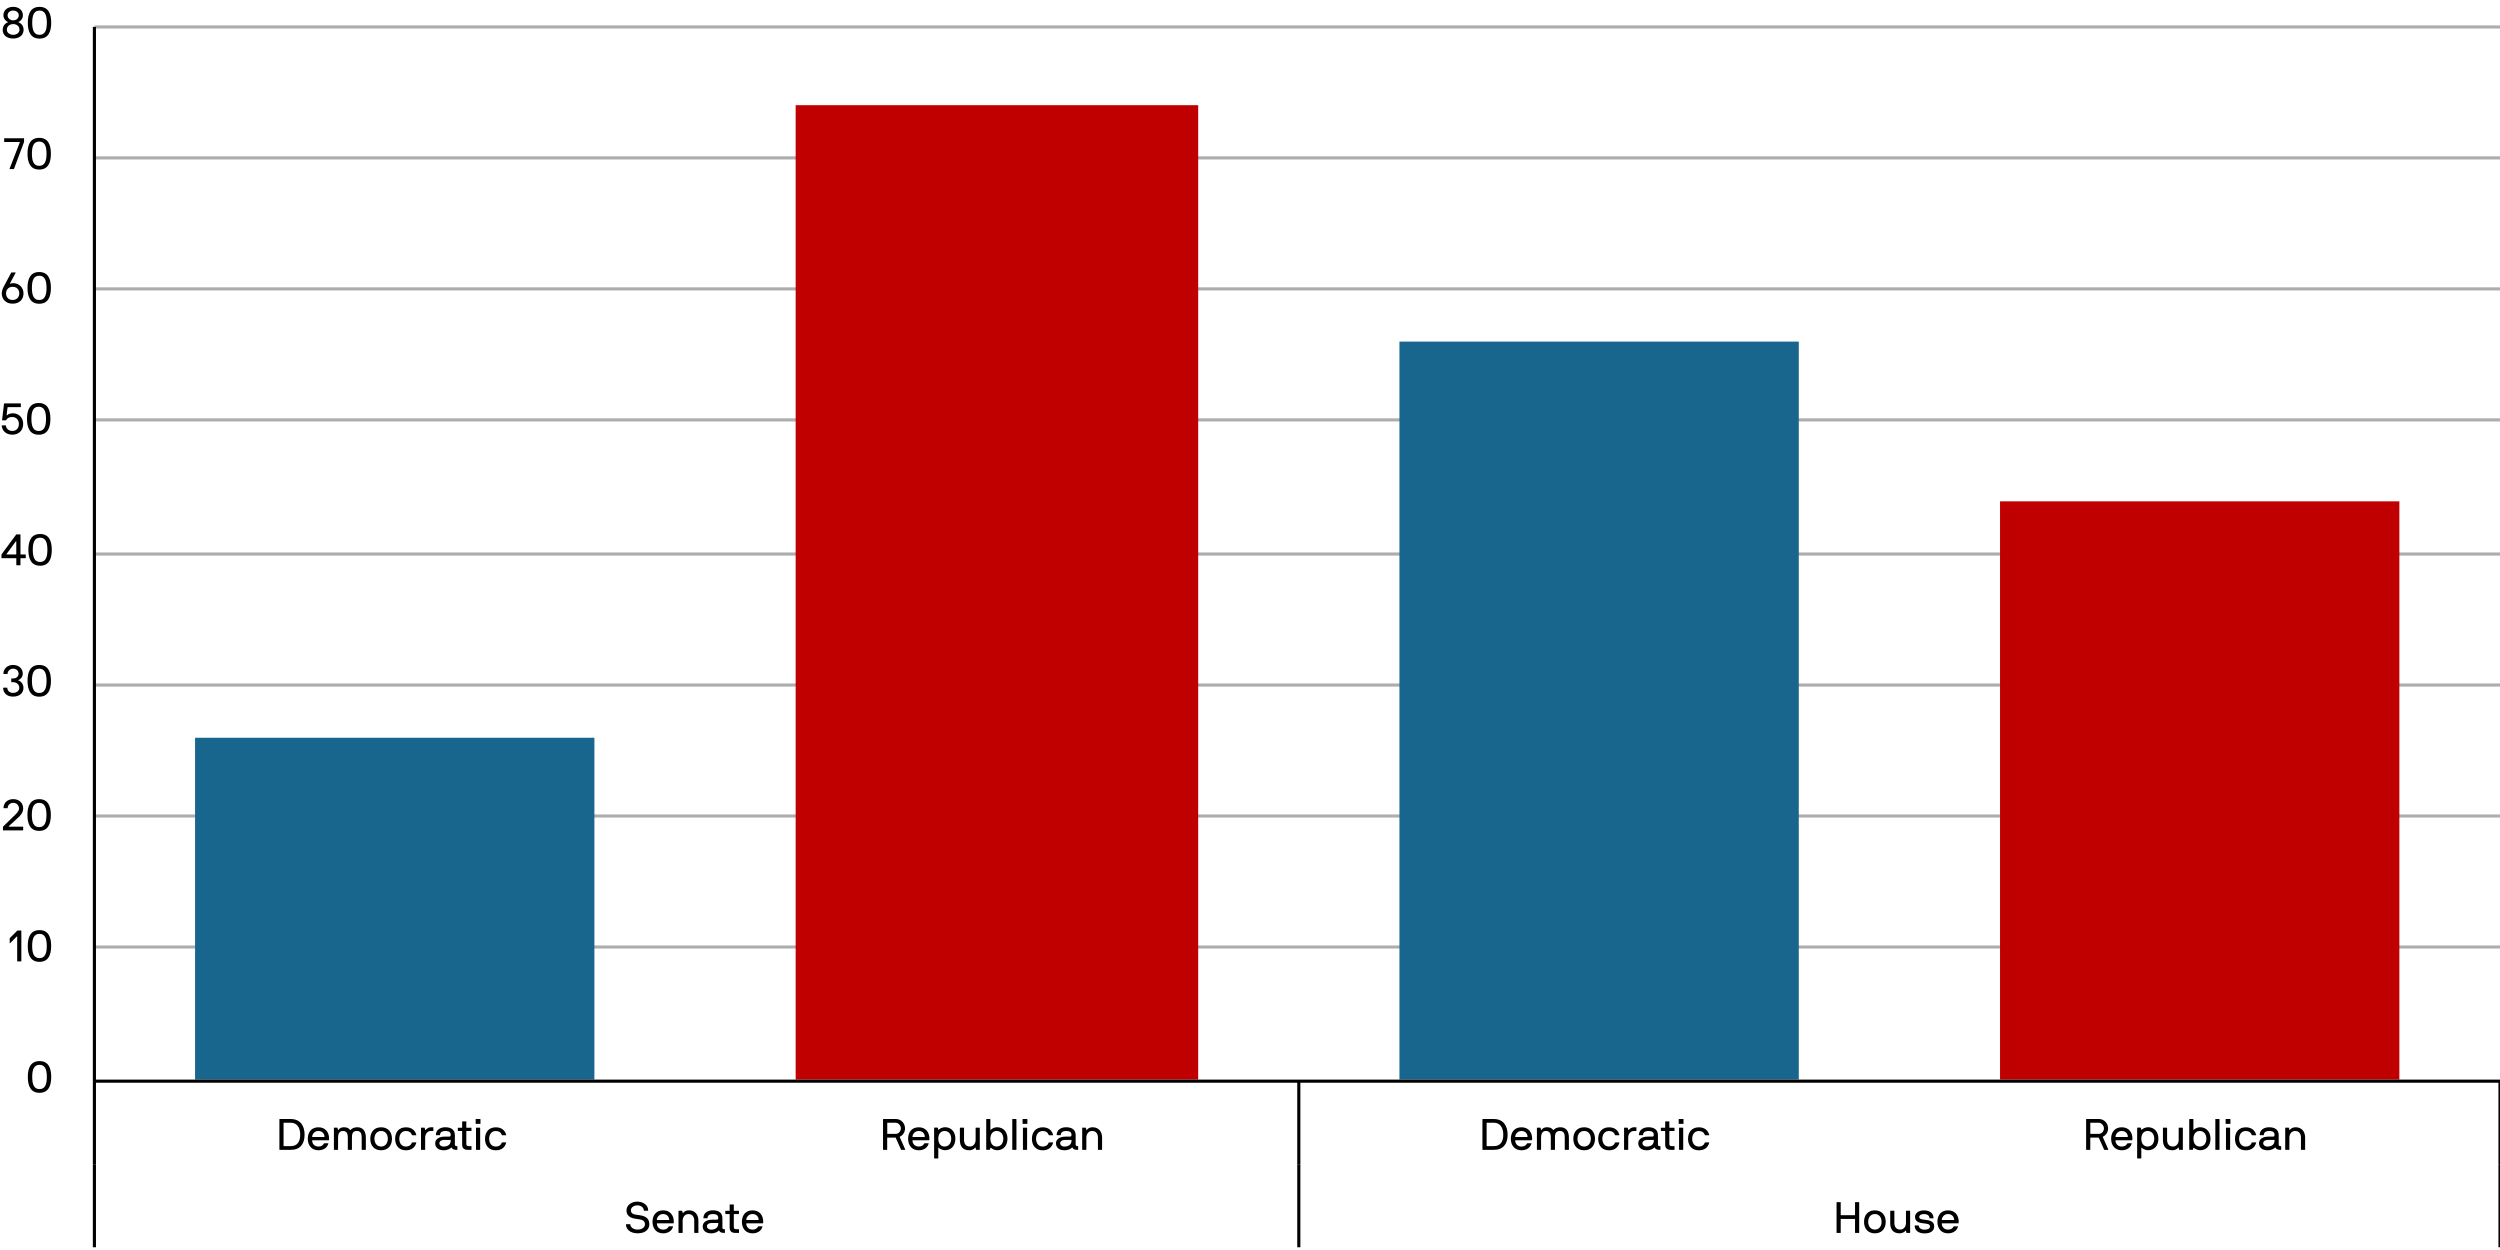 <?xml version="1.0" encoding="UTF-8"?><svg id="Layer_1" xmlns="http://www.w3.org/2000/svg" viewBox="0 0 800 400"><path d="M30.21,8.62h769.79M30.21,50.53h769.79M30.21,92.44h769.79M30.21,134.36h769.79M30.21,177.29h769.79M30.21,219.21h769.79M30.21,261.12h769.79M30.21,303.04h769.79" style="fill:none; stroke:#abadaf; stroke-linejoin:round;"/><rect x="62.42" y="236.08" width="127.79" height="109.39" style="fill:#18668d;"/><rect x="254.61" y="33.66" width="128.81" height="311.8" style="fill:#c00000;"/><rect x="447.82" y="109.31" width="127.79" height="236.15" style="fill:#18668d;"/><rect x="640.01" y="160.43" width="127.79" height="185.03" style="fill:#c00000;"/><line x1="30.21" y1="345.97" x2="30.21" y2="8.62" style="fill:none; stroke:#000; stroke-linejoin:round;"/><line x1="30.21" y1="345.97" x2="800" y2="345.97" style="fill:none; stroke:#000; stroke-linejoin:round;"/><path d="M800,345.97v26.58M415.62,345.97v26.58M30.21,345.97v26.58" style="fill:none; stroke:#000; stroke-linejoin:round;"/><path d="M800,372.55v26.58M415.62,372.55v26.58M30.21,372.55v26.58" style="fill:none; stroke:#000; stroke-linejoin:round;"/><path d="M12.65,349.7c-2.83,0-3.75-2.2-3.75-5.08s.92-5.07,3.75-5.07,3.74,2.19,3.74,5.07-.91,5.08-3.74,5.08ZM12.65,340.74c-1.72,0-2.34,1.4-2.34,3.88s.62,3.89,2.34,3.89,2.34-1.43,2.34-3.89-.63-3.88-2.34-3.88Z"/><path d="M5.5,299.71c0-.06-.08-.08-.13-.04l-2.16,2.17s-.11.04-.11-.04v-1.48c0-.07.01-.11.07-.17l2.3-2.3s.1-.07.14-.07h1.15s.07.03.07.07v9.72s-.03.07-.07.07h-1.19s-.07-.03-.07-.07v-7.86Z"/><path d="M12.63,307.79c-2.83,0-3.75-2.2-3.75-5.08s.92-5.07,3.75-5.07,3.74,2.19,3.74,5.07-.91,5.08-3.74,5.08ZM12.63,298.83c-1.72,0-2.34,1.4-2.34,3.88s.62,3.89,2.34,3.89,2.34-1.43,2.34-3.89-.63-3.88-2.34-3.88Z"/><path d="M.95,264.67c0-.08.01-.14.06-.18l3.89-3.8c.31-.29,1.2-1.13,1.19-2-.01-.73-.55-1.78-1.86-1.78-1.06,0-1.78.8-1.78,1.65,0,.04-.03.07-.07.07h-1.19s-.07-.03-.07-.07c0-1.68,1.32-2.84,3.11-2.84,2.02,0,3.19,1.34,3.19,2.97,0,1.43-1.04,2.42-1.56,2.89l-3.08,2.84s-.03.11.06.11h4.51s.07.03.07.07v1.05s-.03.07-.07.07H1.02s-.07-.03-.07-.07v-.98Z"/><path d="M12.53,265.88c-2.83,0-3.75-2.2-3.75-5.08s.92-5.07,3.75-5.07,3.74,2.19,3.74,5.07-.91,5.08-3.74,5.08ZM12.53,256.91c-1.72,0-2.34,1.4-2.34,3.88s.62,3.89,2.34,3.89,2.34-1.43,2.34-3.89-.63-3.88-2.34-3.88Z"/><path d="M3.61,217.18s.03-.07.07-.07h.49c1.06,0,1.79-.66,1.79-1.56,0-.83-.7-1.58-1.79-1.58-1.02.01-1.76.84-1.75,1.65,0,.04-.03.07-.07.07h-1.19s-.07-.03-.07-.07c-.01-1.64,1.29-2.83,3.08-2.84,1.86,0,3.12,1.19,3.12,2.77,0,1.32-1.06,1.98-1.39,2.05-.08.01-.08.13,0,.14.49.11,1.61.92,1.61,2.38,0,1.64-1.26,2.8-3.35,2.8s-3.15-1.3-3.15-2.8c0-.04.03-.07.07-.07h1.19s.07.03.07.07c0,.76.59,1.61,1.82,1.61,1.15,0,2.02-.7,2.02-1.61,0-1.11-.88-1.82-2.02-1.82h-.49s-.07-.03-.07-.07v-1.05Z"/><path d="M12.56,222.94c-2.83,0-3.75-2.2-3.75-5.08s.92-5.07,3.75-5.07,3.74,2.19,3.74,5.07-.91,5.08-3.74,5.08ZM12.56,213.98c-1.72,0-2.34,1.4-2.34,3.88s.62,3.89,2.34,3.89,2.34-1.43,2.34-3.89-.63-3.88-2.34-3.88Z"/><path d="M6.48,171.01s.07.03.07.07v6.28s.03.07.07.07h1.55s.07.03.07.07v1.05s-.03.07-.07.07h-1.55s-.07.03-.07.07v2.12s-.03.07-.07.07h-1.19s-.07-.03-.07-.07v-2.12s-.03-.07-.07-.07H.54s-.07-.03-.07-.07v-.98c0-.14.03-.18.04-.21l4.65-6.28c.04-.07.1-.07.14-.07h1.18ZM2.06,177.33s.01.1.07.1h3.01s.07-.03.07-.07v-4.12c0-.07-.1-.07-.14-.01l-3.01,4.1Z"/><path d="M12.83,181.03c-2.83,0-3.75-2.2-3.75-5.08s.92-5.07,3.75-5.07,3.74,2.19,3.74,5.07-.91,5.08-3.74,5.08ZM12.83,172.06c-1.72,0-2.34,1.4-2.34,3.88s.62,3.89,2.34,3.89,2.34-1.43,2.34-3.89-.63-3.88-2.34-3.88Z"/><path d="M2.51,130.29s-.08.01-.1.08l-.29,2.47c-.01.1.1.1.13.07.24-.32.92-.66,1.85-.66,1.93,0,3.32,1.4,3.32,3.39,0,2.12-1.43,3.46-3.46,3.46-2.42,0-3.39-1.74-3.39-2.91,0-.04.03-.07.07-.07h1.19s.07.01.07.07c0,.74.71,1.72,2.06,1.72,1.23,0,2.09-.87,2.09-2.27,0-1.25-.88-2.2-2.12-2.2-.84,0-1.58.25-1.95.99-.03.06-.06.07-.08.07H.73s-.07-.03-.07-.07l.63-5.27c0-.06.04-.07.08-.07h5.24s.07.03.07.07v1.06s-.04.06-.08.06H2.51Z"/><path d="M12.39,139.11c-2.83,0-3.75-2.2-3.75-5.08s.92-5.07,3.75-5.07,3.74,2.19,3.74,5.07-.91,5.08-3.74,5.08ZM12.39,130.15c-1.72,0-2.34,1.4-2.34,3.88s.62,3.89,2.34,3.89,2.34-1.43,2.34-3.89-.63-3.88-2.34-3.88Z"/><path d="M3.18,90.71c-.03.06.03.11.08.08.04-.03.46-.18.91-.18,1.9,0,3.35,1.36,3.35,3.28s-1.3,3.29-3.49,3.29-3.47-1.47-3.47-3.29c0-.52.18-1.32.6-2.1l2.42-4.54c.03-.06.07-.07.11-.07h1.26c.07,0,.08.04.06.1l-1.83,3.43ZM4.04,91.78c-1.41,0-2.1,1.01-2.1,2.11s.69,2.1,2.1,2.1,2.12-.98,2.12-2.1-.7-2.11-2.12-2.11Z"/><path d="M12.55,97.2c-2.83,0-3.75-2.2-3.75-5.08s.92-5.07,3.75-5.07,3.74,2.19,3.74,5.07-.91,5.08-3.74,5.08ZM12.55,88.23c-1.72,0-2.34,1.4-2.34,3.88s.62,3.89,2.34,3.89,2.34-1.43,2.34-3.89-.63-3.88-2.34-3.88Z"/><path d="M7.71,45.25c0,.14-.01.18-.04.25l-3.19,8.53s-.04.07-.08.07h-1.29s-.07-.03-.06-.07l3.31-8.53s-.01-.07-.06-.07H1.4s-.07-.03-.07-.07v-1.05s.03-.07.07-.07h6.23s.07.03.07.07v.94Z"/><path d="M12.55,54.26c-2.83,0-3.75-2.2-3.75-5.08s.92-5.07,3.75-5.07,3.74,2.19,3.74,5.07-.91,5.08-3.74,5.08ZM12.55,45.3c-1.72,0-2.34,1.4-2.34,3.88s.62,3.89,2.34,3.89,2.34-1.43,2.34-3.89-.63-3.88-2.34-3.88Z"/><path d="M.87,9.53c0-1.53,1.13-2.23,1.61-2.38.08-.01.08-.13,0-.14-.32-.1-1.39-.8-1.39-2.12,0-1.58,1.26-2.7,3.12-2.7s3.12,1.12,3.12,2.7c0,1.32-1.06,2.02-1.39,2.12-.08.01-.08.13,0,.14.48.15,1.61.85,1.61,2.38,0,1.64-1.26,2.8-3.35,2.8s-3.35-1.16-3.35-2.8ZM6.24,9.53c0-1.11-.88-1.82-2.02-1.82s-2.02.71-2.02,1.82c0,.91.87,1.61,2.02,1.61s2.02-.7,2.02-1.61ZM4.22,3.38c-1.09,0-1.79.69-1.79,1.51,0,.9.73,1.62,1.79,1.62s1.79-.73,1.79-1.62c0-.83-.7-1.51-1.79-1.51Z"/><path d="M12.65,12.35c-2.83,0-3.75-2.2-3.75-5.08s.92-5.07,3.75-5.07,3.74,2.19,3.74,5.07-.91,5.08-3.74,5.08ZM12.65,3.38c-1.72,0-2.34,1.4-2.34,3.88s.62,3.89,2.34,3.89,2.34-1.43,2.34-3.89-.63-3.88-2.34-3.88Z"/><path d="M89.48,367.95s-.07-.03-.07-.07v-9.72s.03-.07.07-.07h3.61c2.94.01,4.38,2.09,4.38,5.03s-1.44,4.83-4.38,4.83h-3.61ZM93.09,366.76c1.88,0,2.98-1.26,2.98-3.64s-1.11-3.84-2.98-3.84h-2.28s-.07.03-.07.07v7.34s.03.07.07.07h2.28Z"/><path d="M99.96,364.88s-.07.03-.07.07c0,1.02.74,1.95,1.99,1.95.99,0,1.48-.42,1.78-.98.03-.06.06-.07.1-.07h1.25s.08.01.07.07c-.36,1.37-1.61,2.17-3.19,2.17-2.1,0-3.4-1.5-3.4-3.68s1.23-3.68,3.4-3.68,3.42,1.5,3.42,3.68c0,.14-.01.28-.04.39-.01.04-.06.08-.1.08h-5.2ZM101.88,361.91c-1.36,0-1.99,1.19-1.99,1.85,0,.04.04.07.07.07h3.81s.07-.03.07-.07c0-.8-.57-1.85-1.96-1.85Z"/><path d="M107.94,360.86s.06.03.07.07l.14.63c.03.08.14.06.17,0,.25-.5.98-.84,1.67-.84.98,0,1.51.21,2.03.84.06.07.1.07.17,0,.53-.62,1.44-.84,2.12-.84,1.82,0,2.76,1.2,2.76,3.31v3.85s-.03.07-.07.07h-1.19s-.07-.03-.07-.07v-3.85c0-1.06-.18-2.12-1.57-2.12s-1.55,1.02-1.55,2.12v3.85s-.01.04-.03.06c-.01.01-.03.01-.04.01h-1.2s-.04-.01-.04-.03c-.01-.01-.01-.03-.01-.04v-3.85c0-1.09-.24-2.12-1.57-2.12-1.18,0-1.55,1.02-1.55,2.12v3.85s-.03.07-.07.07h-1.19s-.07-.03-.07-.07v-6.95s.03-.07.07-.07h1.05Z"/><path d="M121.96,368.09c-2.2,0-3.47-1.5-3.47-3.68s1.27-3.68,3.47-3.68,3.47,1.5,3.47,3.68-1.29,3.68-3.47,3.68ZM121.96,361.91c-1.33,0-2.14,1.04-2.14,2.49s.81,2.49,2.14,2.49,2.14-1.04,2.14-2.49-.8-2.49-2.14-2.49Z"/><path d="M131.91,363.26s-.07-.03-.08-.07c-.31-.83-.98-1.27-1.93-1.27-1.33,0-2.13,1.04-2.13,2.49s.8,2.49,2.13,2.49c.95,0,1.62-.45,1.93-1.27.01-.04.04-.07.08-.07h1.25s.08.01.07.07c-.39,1.55-1.55,2.47-3.33,2.47-2.2,0-3.46-1.5-3.46-3.68s1.26-3.68,3.46-3.68c1.78,0,2.96.92,3.33,2.47.01.06-.03.07-.07.07h-1.25Z"/><path d="M137.9,361.91c-1.18,0-1.85,1.02-1.85,2.12v3.85s-.03.07-.07.07h-1.19s-.07-.03-.07-.07v-6.95s.03-.07.07-.07h1.05s.06.03.07.07l.14.63c.03.08.11.06.15.01.48-.48.99-.85,1.69-.85h.71s.07.03.07.07v1.05s-.03.07-.07.07h-.71Z"/><path d="M146.36,367.88s-.03.07-.07.07h-.27c-.8,0-1.3-.27-1.48-.71-.03-.07-.1-.06-.13-.03-.34.34-1.13.88-2.42.88-1.75,0-2.73-.91-2.73-2.24,0-1.22,1.08-2.13,3.01-2.13h1.5c.31,0,.46-.27.46-.46,0-.57-.07-1.34-1.74-1.34-1.2,0-1.68.56-1.68,1.27,0,.04-.03.07-.07.07h-1.19s-.07-.03-.07-.07c0-1.65,1.43-2.47,3.01-2.47,1.93,0,3.07.83,3.07,2.54v3.04c0,.21.17.46.46.46h.27s.07.03.07.07v1.05ZM144.23,364.84s-.03-.07-.07-.07h-1.89c-1.27,0-1.68.59-1.68,1.08s.49,1.05,1.4,1.05c1.69,0,2.24-1.01,2.24-1.86v-.2Z"/><path d="M150.87,367.88s-.03.07-.07.07h-1.08c-1.16,0-1.83-.5-1.83-1.65v-4.31s-.03-.07-.07-.07h-1.25s-.07-.03-.07-.07v-.91s.03-.07.07-.07h1.25s.07-.03.07-.07v-1.89s.03-.07.07-.07h1.19s.07.03.07.07v1.89s.03.07.07.07h1.51s.07.03.07.07v.91s-.03.07-.07.07h-1.51s-.07.03-.07.07v4.08c0,.43.2.7.76.7h.83s.07.03.07.07v1.05Z"/><path d="M152.28,359.64s-.07-.03-.07-.07v-1.42s.03-.07.07-.07h1.4s.07.03.07.07v1.42s-.03.07-.07.07h-1.4ZM153.65,367.88s-.03.07-.07.07h-1.19s-.07-.03-.07-.07v-6.95s.03-.07.07-.07h1.19s.07.03.07.07v6.95Z"/><path d="M160.67,363.26s-.07-.03-.08-.07c-.31-.83-.98-1.27-1.93-1.27-1.33,0-2.13,1.04-2.13,2.49s.8,2.49,2.13,2.49c.95,0,1.62-.45,1.93-1.27.01-.04.04-.07.08-.07h1.25s.08.01.07.07c-.39,1.55-1.55,2.47-3.33,2.47-2.2,0-3.46-1.5-3.46-3.68s1.26-3.68,3.46-3.68c1.78,0,2.96.92,3.33,2.47.01.06-.03.07-.07.07h-1.25Z"/><path d="M282.59,358.16s.03-.07.07-.07h4.09c1.54,0,2.86,1.33,2.86,3,0,1.22-.7,2.21-1.67,2.66-.03.01-.06.06-.03.11l1.76,3.96c.04.08-.01.13-.06.13h-1.19s-.07,0-.1-.07l-1.68-3.78c-.03-.07-.06-.07-.13-.07h-2.54s-.07.03-.07.07v3.78s-.03.07-.07.07h-1.19s-.07-.03-.07-.07v-9.72ZM283.99,359.28s-.07.03-.07.07v3.42s.03.07.07.07h2.65c.85,0,1.64-.8,1.64-1.75s-.81-1.81-1.7-1.81h-2.59Z"/><path d="M292.06,364.88s-.07.03-.07.07c0,1.02.74,1.95,1.99,1.95.99,0,1.48-.42,1.78-.98.03-.06.06-.07.1-.07h1.25s.08.01.07.07c-.36,1.37-1.61,2.17-3.19,2.17-2.1,0-3.4-1.5-3.4-3.68s1.23-3.68,3.4-3.68,3.42,1.5,3.42,3.68c0,.14-.01.28-.04.39-.01.04-.06.08-.1.08h-5.2ZM293.98,361.91c-1.36,0-1.99,1.19-1.99,1.85,0,.04.04.07.07.07h3.81s.07-.03.07-.07c0-.8-.57-1.85-1.96-1.85Z"/><path d="M300.04,360.86s.06.03.07.07l.14.57c.03.08.11.06.14.01.36-.41,1.3-.8,2-.8,2.05,0,3.33,1.5,3.33,3.68s-1.29,3.68-3.33,3.68c-.98,0-1.83-.6-2-.8-.07-.08-.14-.03-.14.03v3.33s-.03.07-.07.07h-1.19s-.07-.03-.07-.07v-9.72s.03-.07.07-.07h1.05ZM302.25,361.91c-1.27,0-2,1.04-2,2.49s.73,2.49,2,2.49c1.34,0,2.14-1.04,2.14-2.49s-.8-2.49-2.14-2.49Z"/><path d="M312.4,367.95s-.06-.03-.07-.07l-.14-.63c-.03-.08-.13-.06-.15-.01-.25.36-.94.85-1.83.85-2.31,0-3.05-1.48-3.05-3.31v-3.85s.03-.07.07-.07h1.19s.07.03.07.07v3.85c0,1.06.48,2.11,1.86,2.11,1.18,0,1.85-1.02,1.85-2.11v-3.85s.03-.07.07-.07h1.19s.07.03.07.07v6.95s-.03.07-.07.07h-1.05Z"/><path d="M315.66,367.95s-.07-.03-.07-.07v-9.72s.03-.07.07-.07h1.19s.07.03.07.07v3.33c0,.06.07.11.14.03.17-.2,1.02-.8,2-.8,2.05,0,3.33,1.5,3.33,3.68s-1.29,3.68-3.33,3.68c-.7,0-1.62-.42-2-.8-.04-.04-.11-.06-.14.03l-.14.56s-.03.07-.07.07h-1.05ZM318.92,361.91c-1.27,0-2,1.04-2,2.49s.73,2.49,2,2.49c1.34,0,2.14-1.04,2.14-2.49s-.8-2.49-2.14-2.49Z"/><path d="M325.26,367.88s-.03.07-.07.07h-1.19s-.07-.03-.07-.07v-9.72s.03-.07.07-.07h1.19s.07.03.07.07v9.72Z"/><path d="M327.29,359.64s-.07-.03-.07-.07v-1.42s.03-.07.07-.07h1.4s.07.03.07.07v1.42s-.03.07-.07.07h-1.4ZM328.67,367.88s-.03.07-.07.07h-1.19s-.07-.03-.07-.07v-6.95s.03-.07.07-.07h1.19s.07.03.07.07v6.95Z"/><path d="M335.68,363.26s-.07-.03-.08-.07c-.31-.83-.98-1.27-1.93-1.27-1.33,0-2.13,1.04-2.13,2.49s.8,2.49,2.13,2.49c.95,0,1.62-.45,1.93-1.27.01-.04.04-.07.08-.07h1.25s.08.01.07.07c-.39,1.55-1.55,2.47-3.33,2.47-2.2,0-3.46-1.5-3.46-3.68s1.26-3.68,3.46-3.68c1.78,0,2.96.92,3.33,2.47.01.06-.03.07-.07.07h-1.25Z"/><path d="M345.01,367.88s-.03.07-.07.07h-.27c-.8,0-1.3-.27-1.48-.71-.03-.07-.1-.06-.13-.03-.34.34-1.13.88-2.42.88-1.75,0-2.73-.91-2.73-2.24,0-1.22,1.08-2.13,3.01-2.13h1.5c.31,0,.46-.27.46-.46,0-.57-.07-1.34-1.74-1.34-1.2,0-1.68.56-1.68,1.27,0,.04-.03.07-.07.07h-1.19s-.07-.03-.07-.07c0-1.65,1.43-2.47,3.01-2.47,1.93,0,3.07.83,3.07,2.54v3.04c0,.21.17.46.46.46h.27s.07.03.07.07v1.05ZM342.88,364.84s-.03-.07-.07-.07h-1.89c-1.27,0-1.68.59-1.68,1.08s.49,1.05,1.4,1.05c1.69,0,2.24-1.01,2.24-1.86v-.2Z"/><path d="M347.43,360.86s.06.03.07.07l.14.63c.01.08.13.06.15.01.28-.42.9-.85,1.83-.85,2.03,0,3.05,1.48,3.05,3.31v3.85s-.03.07-.07.07h-1.19s-.07-.03-.07-.07v-3.85c0-1.06-.48-2.12-1.86-2.12-1.18,0-1.85,1.02-1.85,2.12v3.85s-.03.07-.07.07h-1.19s-.07-.03-.07-.07v-6.95s.03-.07.07-.07h1.05Z"/><path d="M474.45,367.95s-.07-.03-.07-.07v-9.72s.03-.07.07-.07h3.61c2.94.01,4.38,2.09,4.38,5.03s-1.44,4.83-4.38,4.83h-3.61ZM478.07,366.76c1.88,0,2.98-1.26,2.98-3.64s-1.11-3.84-2.98-3.84h-2.28s-.07.03-.07.07v7.34s.03.07.07.07h2.28Z"/><path d="M484.94,364.88s-.07.03-.07.07c0,1.02.74,1.95,1.99,1.95.99,0,1.48-.42,1.78-.98.03-.06.06-.07.1-.07h1.25s.08.01.07.07c-.36,1.37-1.61,2.17-3.19,2.17-2.1,0-3.4-1.5-3.4-3.68s1.23-3.68,3.4-3.68,3.42,1.5,3.42,3.68c0,.14-.01.28-.04.39-.01.04-.06.08-.1.08h-5.2ZM486.86,361.91c-1.36,0-1.99,1.19-1.99,1.85,0,.04.04.07.07.07h3.81s.07-.03.07-.07c0-.8-.57-1.85-1.96-1.85Z"/><path d="M492.92,360.86s.06.03.07.07l.14.63c.03.08.14.06.17,0,.25-.5.98-.84,1.67-.84.98,0,1.51.21,2.03.84.06.07.1.07.17,0,.53-.62,1.44-.84,2.12-.84,1.82,0,2.76,1.2,2.76,3.31v3.85s-.03.07-.07.07h-1.19s-.07-.03-.07-.07v-3.85c0-1.06-.18-2.12-1.57-2.12s-1.56,1.02-1.56,2.12v3.85s-.01.04-.03.06c-.01.01-.03.01-.04.01h-1.21s-.04-.01-.04-.03c-.01-.01-.01-.03-.01-.04v-3.85c0-1.09-.24-2.12-1.57-2.12-1.18,0-1.55,1.02-1.55,2.12v3.85s-.03.07-.07.07h-1.19s-.07-.03-.07-.07v-6.95s.03-.07.07-.07h1.05Z"/><path d="M506.93,368.09c-2.2,0-3.47-1.5-3.47-3.68s1.28-3.68,3.47-3.68,3.47,1.5,3.47,3.68-1.29,3.68-3.47,3.68ZM506.93,361.91c-1.33,0-2.14,1.04-2.14,2.49s.81,2.49,2.14,2.49,2.14-1.04,2.14-2.49-.8-2.49-2.14-2.49Z"/><path d="M516.89,363.26s-.07-.03-.08-.07c-.31-.83-.98-1.27-1.93-1.27-1.33,0-2.13,1.04-2.13,2.49s.8,2.49,2.13,2.49c.95,0,1.62-.45,1.93-1.27.01-.04.04-.07.08-.07h1.25s.08.01.07.07c-.39,1.55-1.55,2.47-3.33,2.47-2.2,0-3.46-1.5-3.46-3.68s1.26-3.68,3.46-3.68c1.78,0,2.96.92,3.33,2.47.01.06-.03.07-.07.07h-1.25Z"/><path d="M522.88,361.91c-1.18,0-1.85,1.02-1.85,2.12v3.85s-.03.07-.07.07h-1.19s-.07-.03-.07-.07v-6.95s.03-.07.07-.07h1.05s.06.03.07.07l.14.63c.03.08.11.06.15.01.48-.48.99-.85,1.69-.85h.71s.07.03.07.07v1.05s-.03.07-.07.07h-.71Z"/><path d="M531.34,367.88s-.03.07-.07.07h-.27c-.8,0-1.3-.27-1.48-.71-.03-.07-.1-.06-.13-.03-.34.34-1.13.88-2.42.88-1.75,0-2.73-.91-2.73-2.24,0-1.22,1.08-2.13,3.01-2.13h1.5c.31,0,.46-.27.46-.46,0-.57-.07-1.34-1.74-1.34-1.2,0-1.68.56-1.68,1.27,0,.04-.03.07-.07.07h-1.19s-.07-.03-.07-.07c0-1.65,1.43-2.47,3.01-2.47,1.93,0,3.07.83,3.07,2.54v3.04c0,.21.17.46.46.46h.27s.07.03.07.07v1.05ZM529.21,364.84s-.03-.07-.07-.07h-1.89c-1.27,0-1.68.59-1.68,1.08s.49,1.05,1.4,1.05c1.7,0,2.24-1.01,2.24-1.86v-.2Z"/><path d="M535.84,367.88s-.03.07-.07.07h-1.08c-1.16,0-1.83-.5-1.83-1.65v-4.31s-.03-.07-.07-.07h-1.25s-.07-.03-.07-.07v-.91s.03-.07.07-.07h1.25s.07-.03.07-.07v-1.89s.03-.07.07-.07h1.19s.07.03.07.07v1.89s.03.07.07.07h1.51s.07.03.07.07v.91s-.03.07-.07.07h-1.51s-.07.03-.07.07v4.08c0,.43.2.7.76.7h.83s.07.03.07.07v1.05Z"/><path d="M537.25,359.64s-.07-.03-.07-.07v-1.42s.03-.07.07-.07h1.4s.07.03.07.07v1.42s-.03.07-.07.07h-1.4ZM538.63,367.88s-.03.07-.07.07h-1.19s-.07-.03-.07-.07v-6.95s.03-.07.07-.07h1.19s.07.03.07.07v6.95Z"/><path d="M545.64,363.26s-.07-.03-.08-.07c-.31-.83-.98-1.27-1.93-1.27-1.33,0-2.13,1.04-2.13,2.49s.8,2.49,2.13,2.49c.95,0,1.62-.45,1.93-1.27.01-.04.04-.07.08-.07h1.25s.08.01.07.07c-.39,1.55-1.55,2.47-3.33,2.47-2.2,0-3.46-1.5-3.46-3.68s1.26-3.68,3.46-3.68c1.78,0,2.96.92,3.33,2.47.01.06-.03.07-.07.07h-1.25Z"/><path d="M667.57,358.16s.03-.07.07-.07h4.09c1.54,0,2.86,1.33,2.86,3,0,1.22-.7,2.21-1.67,2.66-.03.01-.06.06-.03.11l1.77,3.96c.04.08-.01.13-.06.13h-1.19s-.07,0-.1-.07l-1.68-3.78c-.03-.07-.06-.07-.13-.07h-2.54s-.07.03-.07.07v3.78s-.03.07-.07.07h-1.19s-.07-.03-.07-.07v-9.72ZM668.97,359.28s-.07.03-.07.07v3.42s.03.07.07.07h2.65c.85,0,1.64-.8,1.64-1.75s-.81-1.81-1.69-1.81h-2.59Z"/><path d="M677.03,364.88s-.07.03-.07.07c0,1.02.74,1.95,1.99,1.95.99,0,1.48-.42,1.78-.98.03-.06.06-.07.1-.07h1.25s.08.01.07.07c-.36,1.37-1.61,2.17-3.19,2.17-2.1,0-3.4-1.5-3.4-3.68s1.23-3.68,3.4-3.68,3.42,1.5,3.42,3.68c0,.14-.01.28-.04.39-.01.04-.06.08-.1.08h-5.2ZM678.95,361.91c-1.36,0-1.99,1.19-1.99,1.85,0,.04.04.07.07.07h3.81s.07-.03.07-.07c0-.8-.57-1.85-1.96-1.85Z"/><path d="M685.01,360.86s.06.03.07.07l.14.57c.03.08.11.06.14.01.36-.41,1.3-.8,2-.8,2.04,0,3.33,1.5,3.33,3.68s-1.29,3.68-3.33,3.68c-.98,0-1.83-.6-2-.8-.07-.08-.14-.03-.14.03v3.33s-.03.07-.07.07h-1.19s-.07-.03-.07-.07v-9.72s.03-.07.07-.07h1.05ZM687.22,361.91c-1.27,0-2,1.04-2,2.49s.73,2.49,2,2.49c1.34,0,2.14-1.04,2.14-2.49s-.8-2.49-2.14-2.49Z"/><path d="M697.38,367.95s-.06-.03-.07-.07l-.14-.63c-.03-.08-.13-.06-.15-.01-.25.36-.94.85-1.83.85-2.31,0-3.05-1.48-3.05-3.31v-3.85s.03-.07.07-.07h1.19s.07.03.07.07v3.85c0,1.06.48,2.11,1.86,2.11,1.18,0,1.85-1.02,1.85-2.11v-3.85s.03-.07.07-.07h1.19s.07.03.07.07v6.95s-.03.07-.07.07h-1.05Z"/><path d="M700.63,367.95s-.07-.03-.07-.07v-9.72s.03-.07.07-.07h1.19s.07.03.07.07v3.33c0,.06.07.11.14.03.17-.2,1.02-.8,2-.8,2.04,0,3.33,1.5,3.33,3.68s-1.29,3.68-3.33,3.68c-.7,0-1.62-.42-2-.8-.04-.04-.11-.06-.14.03l-.14.56s-.03.07-.07.07h-1.05ZM703.9,361.91c-1.27,0-2,1.04-2,2.49s.73,2.49,2,2.49c1.34,0,2.14-1.04,2.14-2.49s-.8-2.49-2.14-2.49Z"/><path d="M710.24,367.88s-.03.07-.07.07h-1.19s-.07-.03-.07-.07v-9.72s.03-.07.07-.07h1.19s.07.03.07.07v9.72Z"/><path d="M712.27,359.64s-.07-.03-.07-.07v-1.42s.03-.07.07-.07h1.4s.07.03.07.07v1.42s-.03.07-.07.07h-1.4ZM713.64,367.88s-.03.07-.07.07h-1.19s-.07-.03-.07-.07v-6.95s.03-.07.07-.07h1.19s.07.03.07.07v6.95Z"/><path d="M720.66,363.26s-.07-.03-.08-.07c-.31-.83-.98-1.27-1.93-1.27-1.33,0-2.13,1.04-2.13,2.49s.8,2.49,2.13,2.49c.95,0,1.62-.45,1.93-1.27.01-.04.04-.07.08-.07h1.25s.08.01.07.07c-.39,1.55-1.55,2.47-3.33,2.47-2.2,0-3.46-1.5-3.46-3.68s1.26-3.68,3.46-3.68c1.78,0,2.96.92,3.33,2.47.01.06-.03.07-.07.07h-1.25Z"/><path d="M729.98,367.88s-.03.07-.07.07h-.27c-.8,0-1.3-.27-1.48-.71-.03-.07-.1-.06-.13-.03-.34.34-1.13.88-2.42.88-1.75,0-2.73-.91-2.73-2.24,0-1.22,1.08-2.13,3.01-2.13h1.5c.31,0,.46-.27.46-.46,0-.57-.07-1.34-1.74-1.34-1.2,0-1.68.56-1.68,1.27,0,.04-.03.07-.07.07h-1.19s-.07-.03-.07-.07c0-1.65,1.43-2.47,3.01-2.47,1.93,0,3.07.83,3.07,2.54v3.04c0,.21.17.46.46.46h.27s.07.03.07.07v1.05ZM727.85,364.84s-.03-.07-.07-.07h-1.89c-1.27,0-1.68.59-1.68,1.08s.49,1.05,1.4,1.05c1.7,0,2.24-1.01,2.24-1.86v-.2Z"/><path d="M732.4,360.86s.06.03.07.07l.14.63c.01.08.13.06.15.01.28-.42.9-.85,1.83-.85,2.03,0,3.05,1.48,3.05,3.31v3.85s-.03.07-.07.07h-1.19s-.07-.03-.07-.07v-3.85c0-1.06-.48-2.12-1.86-2.12-1.18,0-1.85,1.02-1.85,2.12v3.85s-.03.07-.07.07h-1.19s-.07-.03-.07-.07v-6.95s.03-.07.07-.07h1.05Z"/><path d="M203.9,385.72c-1.11,0-2.02.69-2.02,1.62,0,1.15,1.2,1.33,2.17,1.44,1.83.21,3.74.64,3.74,2.97,0,1.4-1.02,2.91-3.74,2.91-2.42,0-3.74-1.33-3.74-2.84,0-.04.03-.07.07-.07h1.25s.08.04.08.08c0,.7.76,1.64,2.34,1.64,1.48,0,2.34-.8,2.34-1.72,0-1.26-1.12-1.51-2.34-1.64-1.57-.17-3.57-.6-3.57-2.77,0-1.79,1.71-2.82,3.42-2.82s3.52.92,3.52,2.84c0,.04-.03.07-.07.07h-1.26s-.07-.03-.07-.07c0-.94-.87-1.65-2.12-1.65Z"/><path d="M210.27,391.46s-.07.03-.07.07c0,1.02.74,1.95,1.99,1.95.99,0,1.48-.42,1.78-.98.03-.06.06-.07.1-.07h1.25s.08.01.07.07c-.36,1.37-1.61,2.17-3.19,2.17-2.1,0-3.4-1.5-3.4-3.68s1.23-3.68,3.4-3.68,3.42,1.5,3.42,3.68c0,.14-.01.28-.04.39-.01.04-.06.08-.1.08h-5.2ZM212.18,388.49c-1.36,0-1.99,1.19-1.99,1.85,0,.04.04.07.07.07h3.81s.07-.03.07-.07c0-.8-.57-1.85-1.96-1.85Z"/><path d="M218.25,387.44s.06.03.07.07l.14.63c.01.08.13.06.15.01.28-.42.9-.85,1.83-.85,2.03,0,3.05,1.48,3.05,3.31v3.85s-.03.07-.07.07h-1.19s-.07-.03-.07-.07v-3.85c0-1.06-.48-2.11-1.86-2.11-1.18,0-1.85,1.02-1.85,2.11v3.85s-.03.07-.07.07h-1.19s-.07-.03-.07-.07v-6.95s.03-.07.07-.07h1.05Z"/><path d="M231.97,394.46s-.03.07-.07.07h-.27c-.8,0-1.3-.27-1.48-.71-.03-.07-.1-.06-.13-.03-.34.34-1.13.88-2.42.88-1.75,0-2.73-.91-2.73-2.24,0-1.22,1.08-2.13,3.01-2.13h1.5c.31,0,.46-.27.46-.46,0-.57-.07-1.34-1.74-1.34-1.2,0-1.68.56-1.68,1.27,0,.04-.03.07-.07.07h-1.19s-.07-.03-.07-.07c0-1.65,1.43-2.47,3.01-2.47,1.93,0,3.07.83,3.07,2.54v3.04c0,.21.17.46.46.46h.27s.07.03.07.07v1.05ZM229.84,391.42s-.03-.07-.07-.07h-1.89c-1.27,0-1.68.59-1.68,1.08s.49,1.05,1.4,1.05c1.69,0,2.24-1.01,2.24-1.86v-.2Z"/><path d="M236.47,394.46s-.03.07-.07.07h-1.08c-1.16,0-1.83-.5-1.83-1.65v-4.31s-.03-.07-.07-.07h-1.25s-.07-.03-.07-.07v-.91s.03-.07.07-.07h1.25s.07-.03.07-.07v-1.89s.03-.07.07-.07h1.19s.07.03.07.07v1.89s.03.07.07.07h1.51s.07.03.07.07v.91s-.03.07-.07.07h-1.51s-.07.03-.07.07v4.08c0,.43.2.7.76.7h.83s.07.03.07.07v1.05Z"/><path d="M238.88,391.46s-.07.03-.07.07c0,1.02.74,1.95,1.99,1.95.99,0,1.48-.42,1.78-.98.03-.06.06-.07.1-.07h1.25s.08.01.07.07c-.36,1.37-1.61,2.17-3.19,2.17-2.1,0-3.4-1.5-3.4-3.68s1.23-3.68,3.4-3.68,3.42,1.5,3.42,3.68c0,.14-.01.28-.04.39-.01.04-.06.08-.1.08h-5.2ZM240.8,388.49c-1.36,0-1.99,1.19-1.99,1.85,0,.04.04.07.07.07h3.81s.07-.03.07-.07c0-.8-.57-1.85-1.96-1.85Z"/><path d="M594.87,384.67s.07.03.07.07v9.72s-.03.07-.07.07h-1.19s-.07-.03-.07-.07v-4.34s-.03-.07-.07-.07h-4.44s-.07.03-.07.06v4.36s-.03.07-.07.07h-1.19s-.07-.03-.07-.07v-9.72s.03-.07.07-.07h1.19s.07.03.07.07v4.05s.03.07.07.07h4.44s.07-.03.07-.07v-4.05s.03-.07.07-.07h1.19Z"/><path d="M599.96,394.67c-2.2,0-3.47-1.5-3.47-3.68s1.28-3.68,3.47-3.68,3.47,1.5,3.47,3.68-1.29,3.68-3.47,3.68ZM599.96,388.49c-1.33,0-2.14,1.04-2.14,2.49s.81,2.49,2.14,2.49,2.14-1.04,2.14-2.49-.8-2.49-2.14-2.49Z"/><path d="M610.11,394.53s-.06-.03-.07-.07l-.14-.63c-.03-.08-.13-.06-.15-.01-.25.36-.94.85-1.83.85-2.31,0-3.05-1.48-3.05-3.31v-3.85s.03-.07.07-.07h1.19s.07.03.07.07v3.85c0,1.06.48,2.11,1.86,2.11,1.18,0,1.85-1.02,1.85-2.11v-3.85s.03-.07.07-.07h1.19s.07.03.07.07v6.95s-.03.07-.07.07h-1.05Z"/><path d="M617.48,389.84s-.07-.03-.07-.07c0-.77-.62-1.27-1.75-1.27-1.05,0-1.51.46-1.51.9,0,.8,1.01.81,1.71.91,1.4.2,3.08.32,3.08,2.12,0,1.6-1.33,2.26-3.08,2.26-2.13,0-3.17-1.12-3.17-2.47,0-.04.03-.07.07-.07h1.18s.08.03.08.07c0,.7.71,1.27,1.83,1.27.71,0,1.75-.15,1.75-1.06,0-.8-1.16-.85-1.75-.92-1.34-.15-3.04-.36-3.04-2.1,0-1.15,1.11-2.09,2.84-2.09s3.08.81,3.08,2.47c0,.04-.01.07-.06.07h-1.2Z"/><path d="M621.44,391.46s-.07.03-.07.07c0,1.02.74,1.95,1.99,1.95.99,0,1.48-.42,1.78-.98.03-.06.06-.07.1-.07h1.25s.08.01.07.07c-.36,1.37-1.61,2.17-3.19,2.17-2.1,0-3.4-1.5-3.4-3.68s1.23-3.68,3.4-3.68,3.42,1.5,3.42,3.68c0,.14-.01.28-.04.39-.01.04-.06.08-.1.08h-5.2ZM623.36,388.49c-1.36,0-1.99,1.19-1.99,1.85,0,.04.04.07.07.07h3.81s.07-.03.07-.07c0-.8-.57-1.85-1.96-1.85Z"/></svg>
